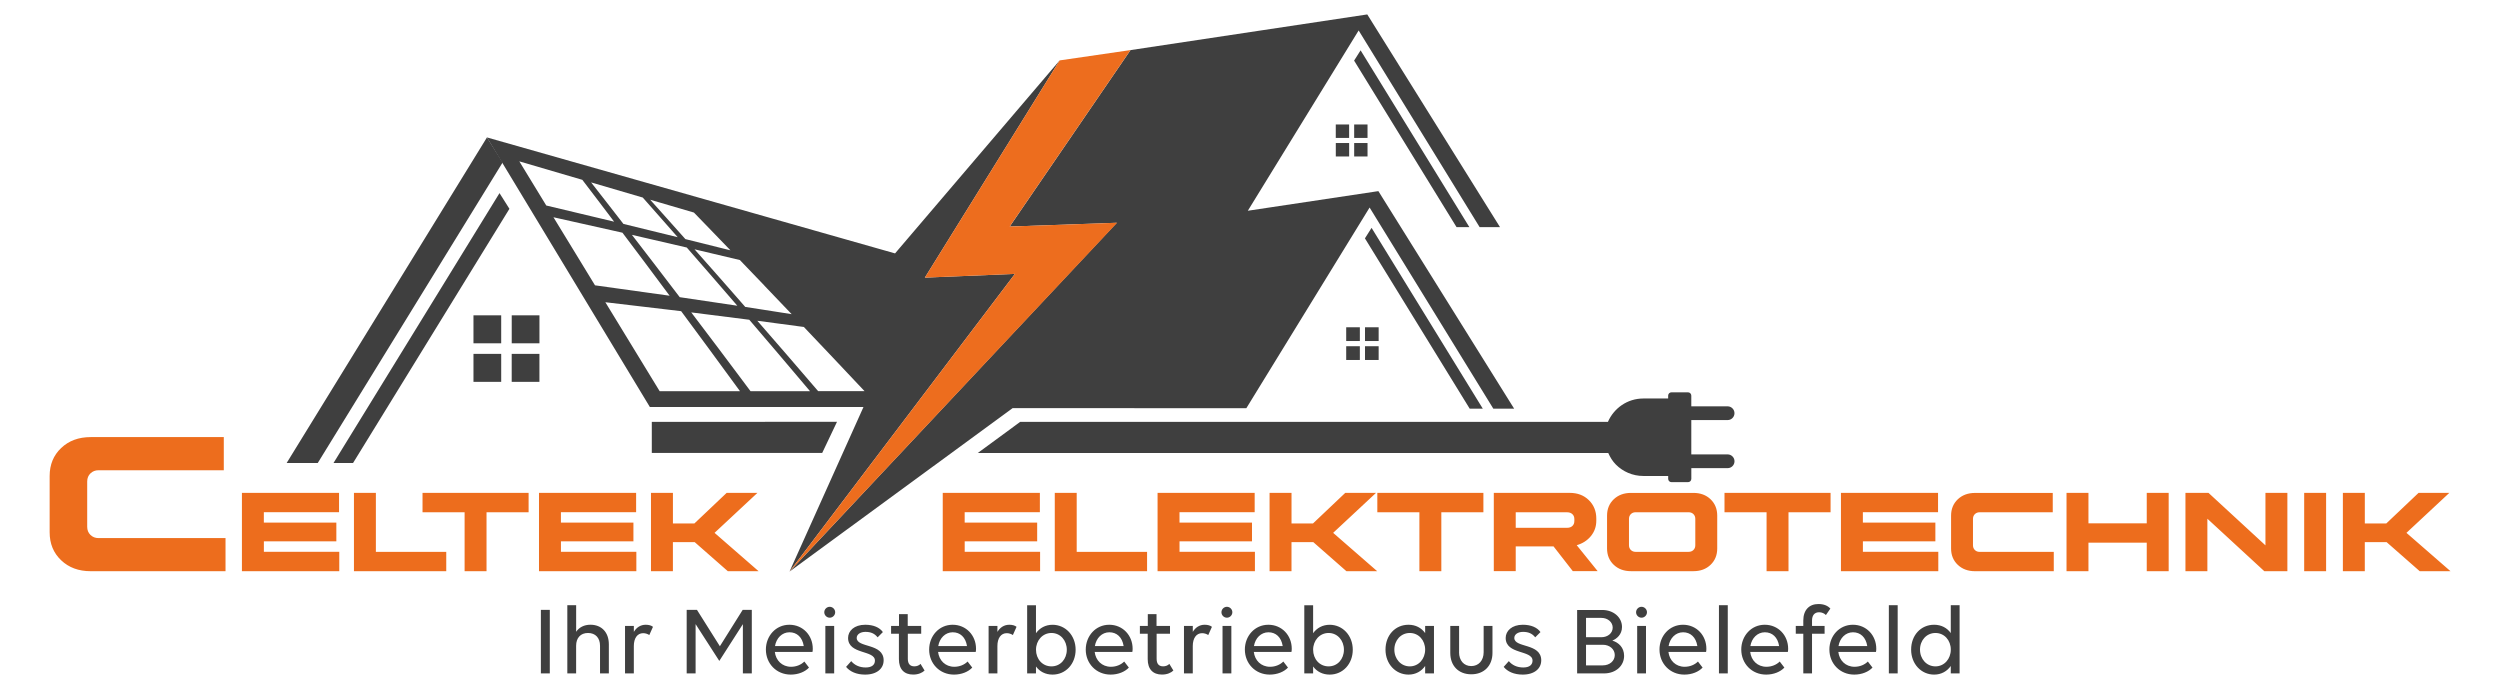 <?xml version="1.0" encoding="UTF-8"?>
<svg xmlns="http://www.w3.org/2000/svg" id="logo-light" viewBox="0 0 1000 275">
  <defs>
    <style>
      .cls-1 {
        fill: #ed6d1d;
      }

      .cls-2, .cls-3 {
        fill: #3f3f3f;
      }

      .cls-3, .cls-4 {
        fill-rule: evenodd;
      }

      .cls-4 {
        fill: #ed6d1e;
      }
    </style>
  </defs>
  <path id="subtitle" class="cls-2" d="M216.35,243.95h3.57v25.41h-3.57v-25.41ZM230.46,269.36h-3.53v-27.27h3.53v10.62c1.19-1.78,3.21-2.82,5.71-2.82,4.48,0,7.37,3.05,7.37,7.85v11.62h-3.53v-11.06c0-3.13-1.82-5.11-4.8-5.11s-4.76,1.98-4.76,5.11v11.06ZM253.54,269.36h-3.53v-18.99h3.53v2.38c1.03-1.74,2.66-2.85,4.76-2.85,1.19,0,2.22.28,2.89.83l-1.47,3.29c-.63-.44-1.55-.75-2.46-.75-2.3,0-3.73,1.98-3.73,5.15v10.94ZM278.24,249.66v19.7h-3.57v-25.41h4.12l9.16,14.55,9.12-14.55h3.65v25.41h-3.57v-19.7l-9.43,14.71-9.47-14.71ZM306.35,259.85c0-5.51,4-9.95,9.4-9.95s9.36,4.24,9.36,9.59c0,.48-.04.99-.12,1.27h-15.06c.4,3.41,2.89,5.95,6.5,5.95,2.14,0,4.04-.83,5.31-2.1l1.86,2.42c-1.55,1.67-4.24,2.81-7.29,2.81-5.79,0-9.95-4.48-9.95-9.99ZM310,258.42h11.5c-.55-3.53-2.74-5.51-5.71-5.51s-5.27,2.34-5.79,5.51ZM329.71,244.9c0-1.19.99-2.18,2.18-2.18s2.18.99,2.18,2.18-.99,2.18-2.18,2.18-2.18-.99-2.18-2.18ZM333.67,269.36h-3.53v-18.99h3.53v18.99ZM353.45,264.17c0,3.21-2.66,5.67-7.41,5.67-3.49,0-6.1-1.23-7.61-3.09l2.06-2.3c1.31,1.59,3.29,2.54,5.79,2.54s3.69-1.11,3.69-2.74c0-4.32-10.74-2.34-10.74-9.08,0-2.77,2.42-5.27,6.86-5.27,3.25,0,5.75,1.07,7.06,2.93l-2.1,2.1c-1.27-1.59-2.81-2.18-4.88-2.18s-3.49,1.03-3.49,2.42c0,4.08,10.78,1.98,10.78,9ZM356.43,250.37h3.17v-4.72h3.49v4.72h5.39v3.13h-5.35v10.03c0,2.02.91,3.01,2.62,3.01.95,0,1.9-.36,2.46-.99l1.62,2.66c-.87.87-2.46,1.62-4.56,1.62-3.57,0-5.71-2.1-5.71-6.18v-10.15h-3.13v-3.13ZM371.66,259.85c0-5.51,4-9.95,9.39-9.95s9.36,4.24,9.36,9.59c0,.48-.04.99-.12,1.27h-15.06c.4,3.41,2.89,5.95,6.5,5.95,2.14,0,4.04-.83,5.31-2.1l1.86,2.42c-1.55,1.67-4.24,2.81-7.29,2.81-5.79,0-9.95-4.48-9.95-9.99ZM375.3,258.42h11.5c-.55-3.53-2.74-5.51-5.71-5.51s-5.27,2.34-5.79,5.51ZM398.97,269.36h-3.53v-18.99h3.53v2.38c1.03-1.74,2.66-2.85,4.76-2.85,1.19,0,2.22.28,2.89.83l-1.47,3.29c-.63-.44-1.55-.75-2.46-.75-2.3,0-3.73,1.98-3.73,5.15v10.94ZM430.25,259.89c0,5.63-3.92,9.95-9.24,9.95-2.85,0-5.15-1.23-6.62-3.25v2.78h-3.53v-27.27h3.53v11.18c1.47-2.06,3.77-3.37,6.62-3.37,5.15,0,9.24,4.24,9.24,9.99ZM414.4,259.89c0,3.73,2.58,6.66,6.18,6.66s6.14-2.93,6.14-6.66-2.58-6.7-6.14-6.7-6.18,3.01-6.18,6.7ZM434.3,259.85c0-5.51,4-9.95,9.39-9.95s9.36,4.24,9.36,9.59c0,.48-.04.99-.12,1.27h-15.06c.4,3.41,2.89,5.95,6.5,5.95,2.14,0,4.04-.83,5.31-2.1l1.86,2.42c-1.55,1.67-4.24,2.81-7.29,2.81-5.79,0-9.95-4.48-9.95-9.99ZM437.95,258.42h11.5c-.55-3.53-2.74-5.51-5.71-5.51s-5.27,2.34-5.79,5.51ZM455.95,250.37h3.17v-4.72h3.49v4.72h5.39v3.13h-5.35v10.03c0,2.02.91,3.01,2.62,3.01.95,0,1.9-.36,2.46-.99l1.62,2.66c-.87.87-2.46,1.62-4.56,1.62-3.57,0-5.71-2.1-5.71-6.18v-10.15h-3.13v-3.13ZM477.12,269.36h-3.53v-18.99h3.53v2.38c1.03-1.74,2.66-2.85,4.76-2.85,1.19,0,2.22.28,2.89.83l-1.47,3.29c-.63-.44-1.55-.75-2.46-.75-2.3,0-3.73,1.98-3.73,5.15v10.94ZM488.58,244.9c0-1.19.99-2.18,2.18-2.18s2.18.99,2.18,2.18-.99,2.18-2.18,2.18-2.18-.99-2.18-2.18ZM492.54,269.36h-3.53v-18.99h3.53v18.99ZM497.94,259.85c0-5.51,4-9.95,9.4-9.95s9.36,4.24,9.36,9.59c0,.48-.04.99-.12,1.27h-15.06c.4,3.41,2.89,5.95,6.5,5.95,2.14,0,4.04-.83,5.31-2.1l1.86,2.42c-1.55,1.67-4.24,2.81-7.29,2.81-5.79,0-9.95-4.48-9.95-9.99ZM501.58,258.42h11.5c-.55-3.53-2.74-5.51-5.71-5.51s-5.27,2.34-5.79,5.51ZM541.11,259.89c0,5.63-3.92,9.95-9.24,9.95-2.85,0-5.15-1.23-6.62-3.25v2.78h-3.53v-27.27h3.53v11.18c1.47-2.06,3.77-3.37,6.62-3.37,5.15,0,9.24,4.24,9.24,9.99ZM525.25,259.89c0,3.73,2.58,6.66,6.18,6.66s6.14-2.93,6.14-6.66-2.58-6.7-6.14-6.7-6.18,3.01-6.18,6.7ZM570.06,266.39c-1.47,2.1-3.77,3.45-6.66,3.45-5.15,0-9.2-4.24-9.2-9.99s3.88-9.95,9.2-9.95c2.89,0,5.19,1.27,6.66,3.33v-2.85h3.53v18.99h-3.53v-2.97ZM570.06,259.85c0-3.73-2.58-6.66-6.14-6.66s-6.18,2.93-6.18,6.66,2.62,6.7,6.18,6.7,6.14-3.01,6.14-6.7ZM583.62,260.88c0,3.33,1.94,5.55,4.88,5.55s4.96-2.22,4.96-5.55v-10.5h3.53v10.78c0,5.15-3.37,8.56-8.48,8.56s-8.4-3.41-8.4-8.56v-10.78h3.53v10.5ZM616.49,264.17c0,3.21-2.66,5.67-7.41,5.67-3.49,0-6.11-1.23-7.61-3.09l2.06-2.3c1.31,1.59,3.29,2.54,5.79,2.54s3.69-1.11,3.69-2.74c0-4.32-10.74-2.34-10.74-9.08,0-2.77,2.42-5.27,6.86-5.27,3.25,0,5.75,1.07,7.06,2.93l-2.1,2.1c-1.27-1.59-2.82-2.18-4.88-2.18s-3.49,1.03-3.49,2.42c0,4.08,10.78,1.98,10.78,9ZM630.84,243.99h10.07c4.44,0,7.89,2.89,7.89,6.82,0,3.01-2.18,4.76-3.88,5.43,2.54.75,4.72,2.78,4.72,6.11,0,3.77-3.09,7.02-8.09,7.02h-10.7v-25.37ZM634.41,247.16v7.73h6.15c2.58,0,4.52-1.67,4.52-3.84s-1.94-3.89-4.52-3.89h-6.15ZM634.41,257.9v8.25h6.7c2.74,0,4.8-1.78,4.8-4.12s-2.06-4.12-4.76-4.12h-6.74ZM654.43,244.9c0-1.19.99-2.18,2.18-2.18s2.18.99,2.18,2.18-.99,2.18-2.18,2.18-2.18-.99-2.18-2.18ZM658.4,269.36h-3.53v-18.99h3.53v18.99ZM663.79,259.85c0-5.51,4-9.95,9.4-9.95s9.36,4.24,9.36,9.59c0,.48-.04.99-.12,1.27h-15.06c.4,3.41,2.89,5.95,6.5,5.95,2.14,0,4.04-.83,5.31-2.1l1.86,2.42c-1.55,1.67-4.24,2.81-7.29,2.81-5.79,0-9.95-4.48-9.95-9.99ZM667.44,258.42h11.5c-.55-3.53-2.74-5.51-5.71-5.51s-5.27,2.34-5.79,5.51ZM687.58,242.09h3.53v27.27h-3.53v-27.27ZM696.5,259.85c0-5.51,4-9.95,9.4-9.95s9.36,4.24,9.36,9.59c0,.48-.04.99-.12,1.27h-15.06c.4,3.41,2.89,5.95,6.5,5.95,2.14,0,4.04-.83,5.31-2.1l1.86,2.42c-1.55,1.67-4.24,2.81-7.29,2.81-5.79,0-9.95-4.48-9.95-9.99ZM700.15,258.42h11.5c-.55-3.53-2.74-5.51-5.71-5.51s-5.27,2.34-5.79,5.51ZM730.36,246.01c-.59-.63-1.62-1.11-2.7-1.11-1.82,0-2.85,1.19-2.85,3.33v2.14h5.03v3.13h-5.03v15.86h-3.49v-15.86h-3.01v-3.13h3.01v-2.18c0-4.2,2.38-6.58,6.03-6.58,2.22,0,3.73.67,4.8,1.82l-1.78,2.58ZM731.75,259.85c0-5.51,4-9.95,9.4-9.95s9.36,4.24,9.36,9.59c0,.48-.04.99-.12,1.27h-15.06c.4,3.41,2.89,5.95,6.5,5.95,2.14,0,4.04-.83,5.31-2.1l1.86,2.42c-1.55,1.67-4.24,2.81-7.29,2.81-5.79,0-9.95-4.48-9.95-9.99ZM735.4,258.42h11.5c-.55-3.53-2.74-5.51-5.71-5.51s-5.27,2.34-5.79,5.51ZM755.54,242.09h3.53v27.27h-3.53v-27.27ZM783.84,242.09v27.27h-3.53v-2.97c-1.47,2.1-3.77,3.45-6.66,3.45-5.15,0-9.2-4.24-9.2-9.99s3.88-9.95,9.2-9.95c2.89,0,5.19,1.27,6.66,3.33v-11.14h3.53ZM780.32,259.85c0-3.73-2.58-6.66-6.14-6.66s-6.18,2.93-6.18,6.66,2.62,6.7,6.18,6.7,6.14-3.01,6.14-6.7Z"></path>
  <path id="title" class="cls-1" d="M39.4,215.23h50.81v13.25h-53.95c-4.8,0-8.74-1.45-11.8-4.37-3.07-2.91-4.6-6.64-4.6-11.18v-22.53c0-4.55,1.53-8.27,4.6-11.19,3.06-2.91,7-4.37,11.8-4.37h53.26v13.26h-50.12c-1.28,0-2.35.42-3.22,1.26-.87.84-1.3,1.93-1.3,3.26v18.09c0,1.33.43,2.41,1.3,3.26.87.84,1.94,1.27,3.22,1.27ZM134.55,216.53h-29v4.2h30.16v7.74h-38.94v-31.33h38.85v7.74h-30.08v4.16h29v7.47ZM150.35,197.16v23.58h28.15v7.74h-36.92v-31.33h8.77ZM211.44,204.9h-16.83v23.58h-8.77v-23.58h-16.83v-7.74h42.43v7.74ZM253.38,216.53h-29v4.2h30.16v7.74h-38.94v-31.33h38.85v7.74h-30.08v4.16h29v7.47ZM269.17,197.16v12.22h8.59l12.89-12.22h12.31l-17.14,15.98,17.63,15.35h-12.31l-13.25-11.63h-8.73v11.63h-8.77v-31.33h8.77ZM414.88,216.53h-29v4.2h30.16v7.74h-38.94v-31.33h38.85v7.74h-30.08v4.16h29v7.47ZM430.68,197.16v23.58h28.15v7.74h-36.92v-31.33h8.77ZM500.81,216.53h-29v4.2h30.16v7.74h-38.94v-31.33h38.84v7.74h-30.07v4.16h29v7.47ZM516.61,197.16v12.22h8.59l12.89-12.22h12.31l-17.14,15.98,17.63,15.35h-12.31l-13.25-11.63h-8.73v11.63h-8.77v-31.33h8.77ZM593.36,204.9h-16.83v23.58h-8.77v-23.58h-16.83v-7.74h42.43v7.74ZM597.52,228.48v-31.33h30.39c3.1,0,5.65.97,7.63,2.91,1.98,1.94,2.98,4.4,2.98,7.38v.85c0,2.33-.72,4.37-2.15,6.13-1.43,1.76-3.33,2.98-5.68,3.66l8.37,10.38h-9.94l-7.7-9.89h-15.13v9.89h-8.77ZM626.79,204.9h-20.5v6.22h20.54c.9,0,1.6-.24,2.13-.74.52-.49.78-1.16.78-1.99v-.76c0-.83-.27-1.5-.81-1.99-.53-.49-1.25-.73-2.15-.73ZM686.89,206.24v13.15c0,2.66-.89,4.83-2.66,6.53-1.77,1.7-4.06,2.55-6.87,2.55h-24.97c-2.8,0-5.1-.85-6.89-2.55-1.79-1.7-2.68-3.88-2.68-6.53v-13.15c0-2.66.9-4.83,2.68-6.53,1.79-1.7,4.09-2.55,6.89-2.55h24.97c2.81,0,5.1.85,6.87,2.55s2.66,3.88,2.66,6.53ZM678.12,218.1v-10.56c0-.78-.25-1.41-.76-1.91-.51-.49-1.15-.73-1.92-.73h-21.21c-.75,0-1.37.24-1.88.73-.51.49-.76,1.13-.76,1.91v10.56c0,.78.25,1.41.76,1.91.51.49,1.13.73,1.88.73h21.21c.77,0,1.42-.24,1.92-.73.51-.49.76-1.13.76-1.91ZM732.23,204.9h-16.83v23.58h-8.77v-23.58h-16.83v-7.74h42.43v7.74ZM774.16,216.53h-29v4.2h30.16v7.74h-38.94v-31.33h38.84v7.74h-30.07v4.16h29v7.47ZM791.84,220.74h29.67v7.74h-31.51c-2.8,0-5.1-.85-6.89-2.55-1.79-1.7-2.68-3.88-2.68-6.53v-13.15c0-2.66.9-4.83,2.68-6.53,1.79-1.7,4.09-2.55,6.89-2.55h31.1v7.74h-29.27c-.75,0-1.37.24-1.88.73-.51.49-.76,1.13-.76,1.91v10.56c0,.78.25,1.41.76,1.91.51.49,1.13.73,1.88.73ZM835.38,197.16v12.17h23.32v-12.17h8.77v31.33h-8.77v-11.41h-23.32v11.41h-8.77v-31.33h8.77ZM905.73,228.48l-22.78-20.99v20.99h-8.77v-31.33h9.22l22.78,20.99v-20.99h8.77v31.33h-9.22ZM930.44,197.16v31.33h-8.77v-31.33h8.77ZM945.93,197.16v12.22h8.59l12.89-12.22h12.31l-17.14,15.98,17.63,15.35h-12.31l-13.25-11.63h-8.73v11.63h-8.77v-31.33h8.77Z"></path>
  <path id="plug" class="cls-3" d="M691.04,181.75h-14.52v-13.72h14.52c1.52,0,2.75-1.23,2.75-2.75,0-.76-.31-1.45-.81-1.94-.5-.5-1.18-.81-1.94-.81h-14.52v-4.29c0-.72-.59-1.31-1.31-1.31h-6.64c-.72,0-1.31.59-1.31,1.31v1.16h-9.94c-6.36,0-11.76,3.87-14.15,9.35h-235.1l-16.96,12.44h252.19c.76,1.73,1.75,3.34,3.07,4.66,2.8,2.8,6.68,4.54,10.96,4.54h9.94v1.16c0,.72.59,1.31,1.31,1.31h6.64c.72,0,1.31-.59,1.31-1.31v-4.29h14.52c1.52,0,2.75-1.23,2.75-2.75,0-.76-.31-1.45-.81-1.94-.5-.5-1.18-.81-1.94-.81Z"></path>
  <path id="cable-left" class="cls-2" d="M334.81,168.73c-24.7,0-49.39,0-74.09.01v12.44h68.16c1.97-4.15,3.95-8.3,5.92-12.45Z"></path>
  <path id="bar-left" class="cls-2" d="M194.78,54.97c-26.71,43.41-53.41,86.82-80.12,130.23h12.44l73.95-120.21c-2.09-3.34-4.17-6.68-6.26-10.02Z"></path>
  <path id="bar-left-2" data-name="bar-left" class="cls-2" d="M199.8,77.25l-66.4,107.95h7.82l62.55-101.68c-1.31-2.07-2.61-4.13-3.92-6.2l-.05-.07Z"></path>
  <path id="window-left" class="cls-3" d="M215.78,126.13v11.19h-11.09v-11.19h11.09ZM204.68,141.55h11.09v11.19h-11.09v-11.19h0ZM200.48,126.13v11.19h-11.09v-11.19h11.09ZM189.39,141.55h11.09v11.19h-11.09v-11.19h0Z"></path>
  <path id="bar-bottom-right" class="cls-2" d="M587.88,163.47h5.24s-44.49-72.33-44.49-72.33l-.03.05c-.88,1.38-1.75,2.77-2.63,4.15l41.91,68.13h0Z"></path>
  <path id="window-bottom-right" class="cls-3" d="M551.46,130.91v5.5h-5.46v-5.5h5.46ZM546,138.49h5.46v5.5h-5.46v-5.5h0ZM543.94,130.91v5.5h-5.46v-5.5h5.46ZM538.48,138.49h5.46v5.5h-5.46v-5.5h0Z"></path>
  <path id="bar-top-right" class="cls-2" d="M582.62,90.84h5.12s-43.5-70.71-43.5-70.71l-.03.05c-.86,1.35-1.71,2.71-2.57,4.06l40.97,66.6h0Z"></path>
  <path id="window-top-right" class="cls-3" d="M547.01,49.79v5.38h-5.34v-5.38h5.34ZM541.67,57.21h5.34v5.38h-5.34v-5.38h0ZM539.65,49.79v5.38h-5.34v-5.38h5.34ZM534.32,57.21h5.34v5.38h-5.34v-5.38h0Z"></path>
  <path id="roof-right" class="cls-3" d="M605.66,163.47c-18.1-29.01-36.21-58.02-54.31-87.02-17.41,2.62-34.81,5.23-52.22,7.85,14.78-24.04,29.55-48.08,44.33-72.12l48.39,78.67h8.15c-17.7-28.36-35.39-56.72-53.09-85.08-31.57,4.76-63.14,9.51-94.71,14.27-16.11,23.53-32.21,47.05-48.32,70.58,14.27-.5,28.53-1.01,42.8-1.51-43.62,46.5-87.24,93.01-130.86,139.51,29.75-21.79,59.5-43.58,89.25-65.38,31.15.02,62.31.03,93.46.05,16.44-26.76,32.87-53.52,49.31-80.28l49.49,80.46h8.33Z"></path>
  <path id="roof-left" class="cls-2" d="M423.86,24.17c-21.95,25.73-43.89,51.46-65.84,77.19-54.41-15.46-108.83-30.93-163.24-46.39,21.72,35.95,43.45,71.89,65.17,107.84h85.44c-9.86,21.93-19.71,43.87-29.57,65.8,30.05-39.68,60.1-79.37,90.15-119.05l-36.02,1.49c17.97-28.96,35.94-57.92,53.92-86.88ZM305.74,114.24c3.51,3.66,7.16,7.48,10.93,11.43-2.6-.41-5.28-.83-8.01-1.26-1.24-.19-2.5-.39-3.78-.59-.47-.07-.94-.15-1.41-.22-1.76-.27-3.55-.55-5.37-.83-1.71-1.96-3.39-3.87-5.04-5.76-.51-.58-1.01-1.15-1.51-1.72-1.41-1.61-2.82-3.21-4.18-4.76-3.3-3.74-6.49-7.34-9.56-10.81,6.37,1.5,12.4,2.93,18.13,4.29,3.16,3.28,6.43,6.69,9.8,10.2ZM294.9,122.29c-7.17-1.08-14.84-2.22-23.01-3.42-3.53-4.64-6.94-9.09-10.18-13.31-3.09-4.03-6.08-7.91-8.94-11.62,2.42.55,4.78,1.1,7.11,1.64.26.06.53.12.79.18h0c4.85,1.12,9.54,2.21,14.04,3.25,2.9,3.32,5.92,6.78,9.02,10.35h0s.49.56.49.56c3.43,3.95,6.99,8.08,10.7,12.37ZM277.56,85.01c2.28,2.35,4.61,4.76,7,7.23,2.47,2.55,5,5.18,7.62,7.89-5.7-1.42-11.7-2.92-18.03-4.49-2.53-2.83-4.98-5.59-7.35-8.24-2.31-2.58-4.55-5.08-6.73-7.51,6.11,1.79,11.93,3.5,17.49,5.13ZM257.11,79.02c2.16,2.45,4.39,4.96,6.67,7.56,2.35,2.67,4.79,5.45,7.3,8.3-6.82-1.68-14.06-3.45-21.71-5.31-2.33-3.01-4.59-5.92-6.78-8.73-2.11-2.71-4.16-5.34-6.15-7.88,7.23,2.12,14.12,4.14,20.67,6.06ZM207.73,64.54c8.86,2.6,17.25,5.06,25.2,7.39,1.95,2.56,3.97,5.21,6.05,7.94,1.38,1.82,2.81,3.71,4.26,5.62h0c.79,1.05,1.6,2.11,2.41,3.18-8.49-2.04-17.51-4.19-27.14-6.47-3.59-5.89-7.19-11.77-10.78-17.66ZM229.07,99.49c-2.68-4.39-5.25-8.6-7.69-12.59,9.8,2.17,18.99,4.24,27.6,6.18,2.82,3.75,5.77,7.66,8.82,11.73,3.21,4.28,6.56,8.78,10.05,13.48-9.21-1.31-19.14-2.7-29.85-4.16-3.13-5.12-6.11-10-8.93-14.64ZM263.86,156.47c-4.11-6.74-8.04-13.16-11.72-19.2-3.51-5.76-6.83-11.19-10-16.38,10.89,1.26,20.97,2.45,30.32,3.58,3.5,4.73,7.14,9.65,10.96,14.84,3.99,5.42,8.19,11.17,12.58,17.17h-32.13ZM300.21,156.47c-4.41-5.9-8.64-11.55-12.65-16.89-3.85-5.11-7.53-9.96-11.06-14.62,8.27,1.03,15.99,2.01,23.21,2.94,3.65,4.27,7.46,8.7,11.4,13.35,4.11,4.84,8.42,9.93,12.9,15.23h-23.8ZM327.27,156.47c-4.48-5.22-8.79-10.23-12.9-14.99-3.96-4.59-7.77-8.95-11.44-13.17,2.74.36,5.39.71,7.99,1.06.28.04.56.07.83.11,2.5.33,4.93.66,7.31.98.17.02.36.05.53.07h0c.65.09,1.31.18,1.95.26,1.88,1.98,3.79,3.99,5.73,6.04,1.88,1.98,3.79,3.99,5.74,6.05,4.1,4.33,8.38,8.88,12.81,13.58h-18.58Z"></path>
  <path id="energy-icon" class="cls-4" d="M315.94,228.33s0,0,0,0c0,0,0,0,0,0h0ZM369.93,111.05c12.01-.5,24.01-1,36.02-1.49-30.04,39.68-60.08,79.36-90.12,119.04,43.68-46.5,87.37-93.01,131.05-139.51-14.34.51-28.67,1.02-43.01,1.53,16.11-23.53,32.22-47.06,48.33-70.59-9.45,1.38-18.89,2.76-28.34,4.13-17.98,28.96-35.95,57.93-53.93,86.89Z"></path>
</svg>
